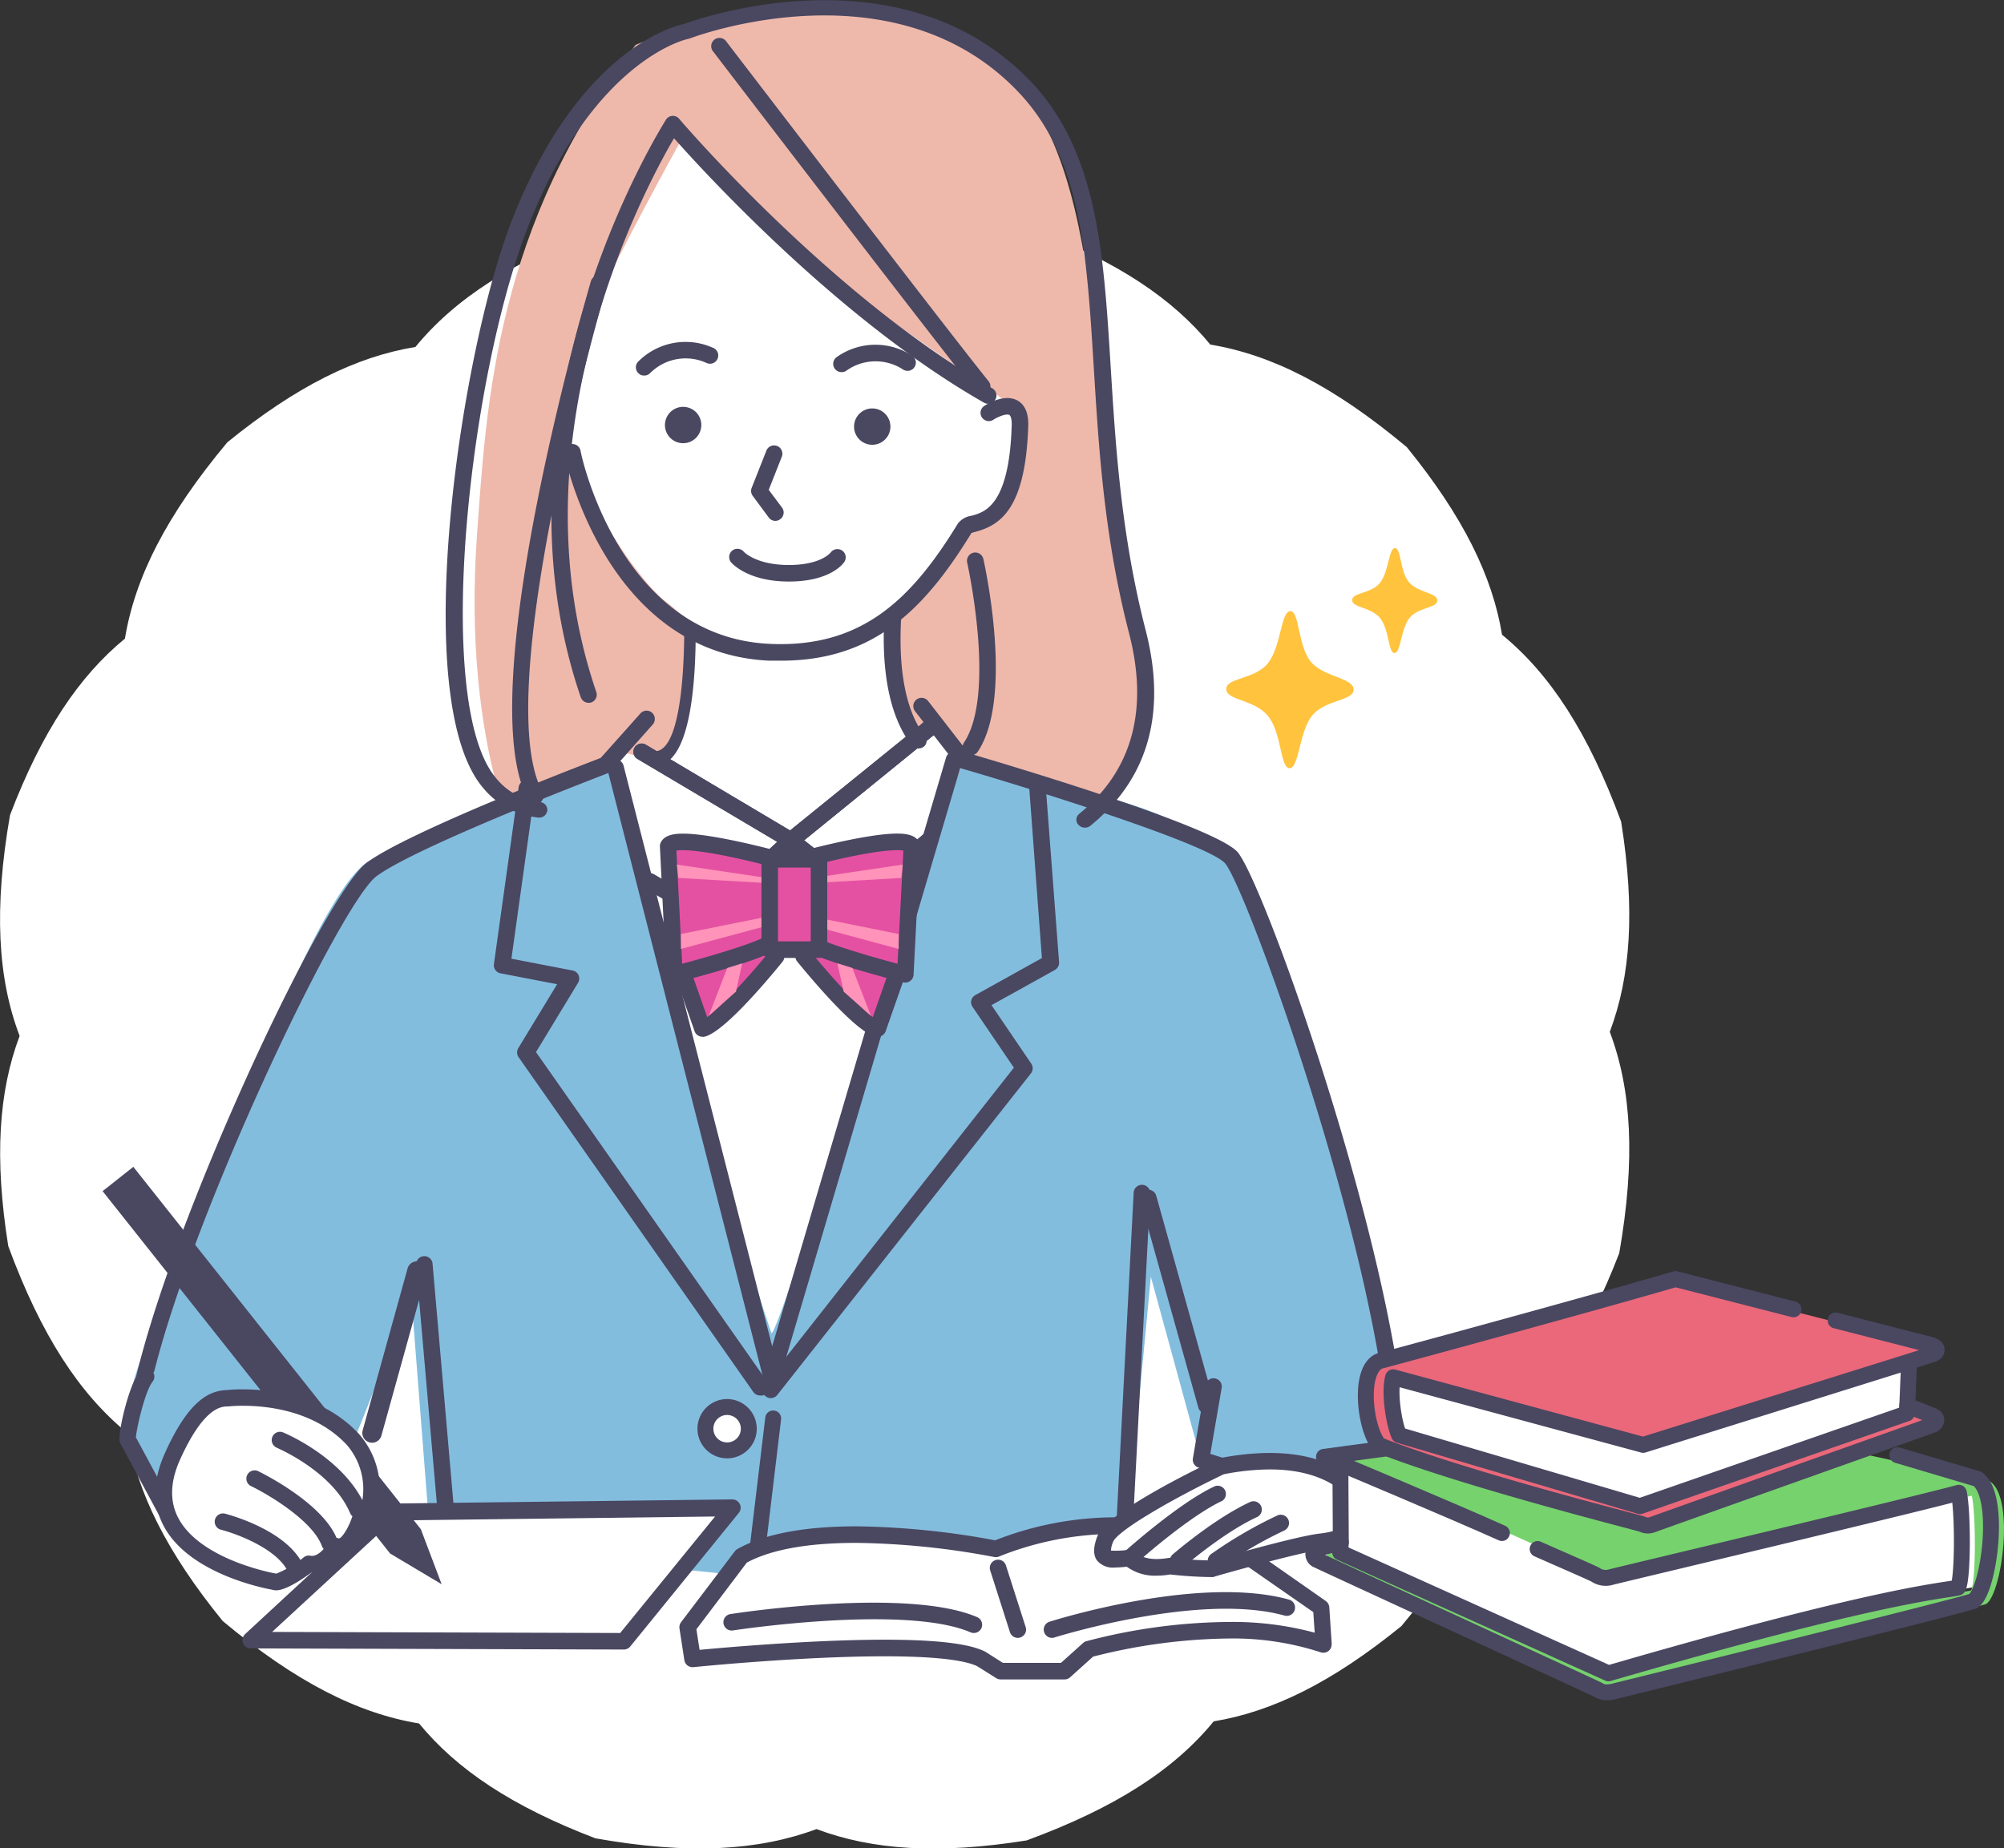 <svg xmlns="http://www.w3.org/2000/svg" viewBox="0 0 319.71 294.96"><rect x="0" y="0" width="319.71" height="294.96" fill="#333333" stroke="none"/><defs><style>.cls-1,.cls-8{fill:#fff;}.cls-2{fill:#eeb9ab;}.cls-3{fill:#ffc33e;}.cls-4{fill:#83bdde;}.cls-5{fill:#4a4761;}.cls-6{fill:#e551a2;}.cls-7{fill:#ff93b9;}.cls-8,.cls-9{stroke:#4a4761;stroke-width:2.54px;}.cls-8{stroke-miterlimit:10;}.cls-9{fill:none;stroke-linecap:round;stroke-linejoin:round;}.cls-10{fill:#76d26d;}.cls-11{fill:#ea687a;}</style></defs><title>prize_illust3_sp</title><g id="レイヤー_2" data-name="レイヤー 2"><g id="文字"><path class="cls-1" d="M239.93,228.15c-1.61,9.76-6.6,19.67-16.36,31.34-11.07,9-20.59,13.66-29.94,15.2-6.27,7.65-15.55,13.74-29.84,19-14.08,2.25-24.65,1.53-33.53-1.81C121,295.33,109.93,296,95,293.36c-13.33-5.09-22.13-11-28.14-18.33-9.75-1.61-19.67-6.6-31.33-16.35-9-11.07-13.67-20.59-15.21-30-7.64-6.27-13.74-15.55-19-29.82-2.25-14.09-1.53-24.67,1.81-33.55C-.37,156.12-1,145,1.6,130.06c5.09-13.33,11-22.13,18.33-28.15,1.61-9.75,6.6-19.67,16.34-31.33,11.08-9,20.6-13.67,30-15.21,6.27-7.64,15.54-13.73,29.81-19,14.1-2.26,24.68-1.54,33.56,1.8,9.24-3.48,20.32-4.12,35.29-1.52,13.34,5.1,22.14,11,28.16,18.34,9.76,1.61,19.67,6.6,31.34,16.36,9,11.07,13.66,20.59,15.2,29.94,7.64,6.27,13.74,15.55,19,29.83,2.25,14.09,1.53,24.66-1.81,33.54,3.48,9.25,4.12,20.33,1.51,35.31C253.17,213.34,247.26,222.14,239.93,228.15Z"/><path class="cls-1" d="M193.53,251.67a64.45,64.45,0,0,1-6.84-.42,12.6,12.6,0,0,1-2.15.19,7.6,7.6,0,0,1-4.78-1.43,17.32,17.32,0,0,1-1.88.13A3.29,3.29,0,0,1,175,249c-.79-1.14-.38-2.66.07-3.85,1.37-3.65,15-10.36,19.16-12.33a1.54,1.54,0,0,1,.3-.11,41.21,41.21,0,0,1,8-.85c12.47,0,16.34,6.93,16.34,9.46,0,3.12-3.16,5.49-8.05,6-3.72.41-16.85,4.21-17,4.25A1.15,1.15,0,0,1,193.53,251.67Z"/><path class="cls-2" d="M84,138.1s-10.43-17.78-7.89-52.94c1.48-20.57,3-49.37,25.3-78,0,0,30.94-13.08,53.32-.31s18.49,51.28,24.76,88.35c2.44,14.44,3.93,11.53,3.9,16.56,0,2.66-10.23,27.54-10.23,27.54-7.2-2.14-29.52-10.18-29.28-8.71.54,3.36-47.25,3.06-47.25,3.06Z"/><path class="cls-3" d="M209.23,114.32c-2,2.7-2,8.27-3.5,8.27s-1.23-5.59-3.42-8.31-6.69-2.47-6.68-4.33,4.65-1.48,6.72-4.21,2-8.22,3.51-8.21,1.15,5.77,3.41,8.24c2.11,2.3,6.7,2.43,6.69,4.28S211.3,111.59,209.23,114.32Z"/><path class="cls-3" d="M224.81,98.68c-1.36,1.8-1.33,5.53-2.34,5.53s-.82-3.73-2.28-5.55-4.48-1.66-4.47-2.9,3.11-1,4.49-2.82,1.34-5.49,2.35-5.48.77,3.86,2.28,5.51,4.48,1.62,4.47,2.86S226.2,96.86,224.81,98.68Z"/><path class="cls-4" d="M20.24,228.33c.18-10.91,5.2-16.68,11-32.85,9.7-27,21.7-55.69,28.07-58.3,11.5-4.72,38.86-14.67,38.86-14.67l26.21,80c-.79-.26,29.33-81.15,29.33-81.15,15.15,5.26,30.51,5,41.8,15.25C210.24,149.94,223.05,232,223.05,232l-31.45,1-8-29.26-5.1,53.7-109.8-11-3.08-39.54L49.82,246.59S20.18,232.07,20.24,228.33Z"/><path class="cls-1" d="M106.28,88.09c5.58,3.9,5.63,33.74-3.33,33-1.36-.12-4.43-2.34-4.35.79.46,18,24,89.78,24.47,90.82.87,2,30-92.37,30-92.37l-3.26-3.78-5.12.24-2.8-23.39Z"/><path class="cls-5" d="M21.61,229.15h-.13a1.33,1.33,0,0,1-1.19-1.44c2.13-22.49,30.69-84.47,38.24-90.06,6.6-4.9,33.92-15.41,37.3-16.7l6.34-7.1a1.31,1.31,0,0,1,1.86-.11,1.34,1.34,0,0,1,.11,1.87L97.58,123a1.3,1.3,0,0,1-.51.35c-.3.12-30.37,11.58-37,16.47-6.29,4.65-35,65.44-37.18,88.18A1.32,1.32,0,0,1,21.61,229.15Z"/><path class="cls-5" d="M223.05,233.28a1.32,1.32,0,0,1-1.32-1.27c-1.27-30.94-23.07-90.91-26.34-94.3-2.78-2.89-26.67-10.6-42-15.08a1.35,1.35,0,0,1-.67-.46l-6.74-8.68a1.32,1.32,0,1,1,2.09-1.62l6.47,8.34c5.54,1.62,38.76,11.47,42.81,15.67s25.8,65,27.07,96a1.32,1.32,0,0,1-1.26,1.37Z"/><path class="cls-5" d="M126.21,135.44a1.35,1.35,0,0,1-.67-.18l-23.85-14.15a1.32,1.32,0,0,1,1.35-2.27l23,13.68,21-17a1.32,1.32,0,1,1,1.66,2L127,135.15A1.33,1.33,0,0,1,126.21,135.44Z"/><path class="cls-5" d="M113.11,147.5a1.35,1.35,0,0,1-.67-.18L103,141.81a1.32,1.32,0,1,1,1.33-2.28l8.59,5,12.39-11.39a1.31,1.31,0,0,1,1.71-.06l10.43,8.24,9.66-8a1.32,1.32,0,1,1,1.68,2l-10.48,8.65a1.32,1.32,0,0,1-1.66,0l-10.38-8.21L114,147.15A1.32,1.32,0,0,1,113.11,147.5Z"/><path class="cls-5" d="M123.07,221.13h0a1.31,1.31,0,0,1-1.25-1l-24.9-97.29a1.32,1.32,0,0,1,2.56-.66l23.71,92.65,27.73-93.91a1.32,1.32,0,1,1,2.53.75l-29.09,98.51A1.32,1.32,0,0,1,123.07,221.13Z"/><path class="cls-5" d="M121.26,222.69a1.31,1.31,0,0,1-1.08-.56L82.71,168.67a1.34,1.34,0,0,1,0-1.45l6.17-10.16-9.08-1.75a1.31,1.31,0,0,1-1-1.48l3.94-28.2a1.32,1.32,0,1,1,2.62.36l-3.77,27,9.71,1.87a1.32,1.32,0,0,1,1,.76,1.35,1.35,0,0,1-.08,1.22l-6.71,11.05,37,52.75a1.33,1.33,0,0,1-.32,1.84A1.34,1.34,0,0,1,121.26,222.69Z"/><path class="cls-5" d="M122.94,223.11a1.32,1.32,0,0,1-1-2.14l39.81-50.59-6.61-9.73a1.28,1.28,0,0,1-.19-1,1.35,1.35,0,0,1,.64-.85l10.63-5.91-2-26.93a1.32,1.32,0,0,1,1.22-1.42,1.3,1.3,0,0,1,1.41,1.22l2.11,27.78a1.32,1.32,0,0,1-.68,1.25l-10.1,5.61,6.34,9.33a1.32,1.32,0,0,1-.05,1.56L124,222.61A1.32,1.32,0,0,1,122.94,223.11Z"/><path class="cls-5" d="M71.05,241.69a1.32,1.32,0,0,1-1.31-1.2l-3.36-38.6a1.32,1.32,0,0,1,2.63-.23l3.36,38.6a1.32,1.32,0,0,1-1.2,1.43Z"/><path class="cls-5" d="M179.51,243h-.07a1.31,1.31,0,0,1-1.25-1.39l2.67-51.29a1.32,1.32,0,1,1,2.64.14l-2.68,51.29A1.32,1.32,0,0,1,179.51,243Z"/><polygon class="cls-1" points="40.05 261.73 99.57 261.91 116.89 240.59 62.17 241.26 40.05 261.73"/><path class="cls-5" d="M99.57,263.23h0L40,263.05a1.3,1.3,0,0,1-1.22-.84,1.32,1.32,0,0,1,.33-1.45l22.12-20.47a1.3,1.3,0,0,1,.88-.35l54.72-.67a1.34,1.34,0,0,1,1.2.75,1.3,1.3,0,0,1-.16,1.4l-17.32,21.32A1.32,1.32,0,0,1,99.57,263.23Zm-56.16-2.81,55.53.17L114.08,242l-51.39.63Z"/><path class="cls-5" d="M59.37,230.23a1.52,1.52,0,0,1-.42-.06,1.56,1.56,0,0,1-1.09-1.92L65,202.5a1.56,1.56,0,1,1,3,.84l-7.15,25.75A1.56,1.56,0,0,1,59.37,230.23Z"/><path class="cls-4" d="M38.84,211.27l7,10.1L27,242l-6.63-12.3c-.21-.63,1.36-8.1,2.94-10.07Z"/><path class="cls-5" d="M27,243.34h-.16a1.29,1.29,0,0,1-1-.68l-6.63-12.31a.72.72,0,0,1-.09-.2c-.42-1.27,1.44-9.17,3.15-11.31a1.32,1.32,0,1,1,2.07,1.65c-1.21,1.51-2.56,7.47-2.66,8.88l5.6,10.4,16.92-18.5L37.76,212a1.31,1.31,0,0,1,.33-1.83,1.32,1.32,0,0,1,1.84.33l7,10.1a1.34,1.34,0,0,1-.11,1.65L28,242.91A1.29,1.29,0,0,1,27,243.34Z"/><polygon class="cls-5" points="62.24 247.91 16.37 190.08 21.27 186.2 67.14 244.03 70.46 252.81 62.24 247.91"/><path class="cls-1" d="M36.22,223.13s12.49-1.56,20.05,6.54c4.2,4.49,3.46,12.11,1.13,12.94,0,0-1.66,5-3.82,4.15,0,0-1.82,3.32-4.32,2.82,0,0-4.32,3.33-5.48,2.83,0,0-23.46-3.91-16.28-19.94C31.82,222.83,35.18,223.27,36.22,223.13Z"/><path class="cls-5" d="M44.07,253.78a2.06,2.06,0,0,1-.62-.09c-1.38-.25-13.25-2.56-17.3-10.11-1.84-3.42-1.79-7.34.14-11.65,3.84-8.57,7.13-9.89,9.57-10.09l.19,0a23.12,23.12,0,0,1,2.7-.13c4.43,0,12.73.92,18.48,7.08a13.39,13.39,0,0,1,3.07,11.67,5.15,5.15,0,0,1-1.82,3.09c-.57,1.5-2,4.49-4.23,4.64-.78,1.08-2.38,2.84-4.61,2.78C48.23,252,45.61,253.78,44.07,253.78Zm-5.32-29.45a21.75,21.75,0,0,0-2.36.11l-.31,0c-.91.07-3.68.3-7.38,8.54-1.57,3.52-1.65,6.65-.23,9.31C32.06,249,43.88,251.09,44,251.1l.12,0a16.39,16.39,0,0,0,4.34-2.59,1.27,1.27,0,0,1,1.06-.25c1.3.25,2.57-1.56,2.91-2.17a1.31,1.31,0,0,1,1.62-.59c.46,0,1.51-1.59,2.1-3.34a1.33,1.33,0,0,1,.81-.83c.09,0,.5-.4.78-1.55a10.78,10.78,0,0,0-2.44-9.24C50.23,225.14,42.75,224.33,38.75,224.33Z"/><path class="cls-5" d="M57.07,242.27a1.32,1.32,0,0,1-1.21-.8C53,234.73,44.2,231.07,44.11,231a1.32,1.32,0,0,1,1-2.44c.4.16,9.84,4.12,13.18,11.83a1.33,1.33,0,0,1-.69,1.74A1.4,1.4,0,0,1,57.07,242.27Z"/><path class="cls-5" d="M52.59,247.58a1.31,1.31,0,0,1-1.24-.87c-1.49-4.08-8.66-8.29-11.3-9.56a1.32,1.32,0,1,1,1.15-2.38c.42.21,10.48,5.12,12.63,11A1.32,1.32,0,0,1,53,247.5,1.19,1.19,0,0,1,52.59,247.58Z"/><path class="cls-5" d="M47.37,252.12a1.32,1.32,0,0,1-1.24-.87c-1.43-3.94-8.34-6.49-10.88-7.14a1.32,1.32,0,0,1,.65-2.56c.43.11,10.51,2.73,12.71,8.8a1.32,1.32,0,0,1-.79,1.69A1.42,1.42,0,0,1,47.37,252.12Z"/><path class="cls-5" d="M192.44,225.59a1.31,1.31,0,0,1-1.27-1l-9.23-33a1.32,1.32,0,1,1,2.54-.71l9.23,33a1.32,1.32,0,0,1-.92,1.63A1.34,1.34,0,0,1,192.44,225.59Z"/><polygon class="cls-4" points="193.56 221.2 191.6 232.95 217.61 241.32 222.31 229.73 193.56 221.2"/><path class="cls-5" d="M217.61,242.64a1.12,1.12,0,0,1-.4-.07l-26-8.37a1.31,1.31,0,0,1-.9-1.47l2-11.75a1.32,1.32,0,0,1,2.6.44L193.09,232l23.76,7.64,4.23-10.45a1.32,1.32,0,1,1,2.45,1l-4.69,11.59A1.33,1.33,0,0,1,217.61,242.64Z"/><path class="cls-5" d="M126.21,135.44a1.35,1.35,0,0,1-.67-.18l-23.85-14.15a1.32,1.32,0,0,1,1.35-2.27l23,13.68,21-17a1.32,1.32,0,1,1,1.66,2L127,135.15A1.33,1.33,0,0,1,126.21,135.44Z"/><path class="cls-5" d="M113.11,147.5a1.35,1.35,0,0,1-.67-.18L103,141.81a1.32,1.32,0,1,1,1.33-2.28l8.59,5,12.39-11.39a1.31,1.31,0,0,1,1.71-.06l10.43,8.24,9.66-8a1.32,1.32,0,1,1,1.68,2l-10.48,8.65a1.32,1.32,0,0,1-1.66,0l-10.38-8.21L114,147.15A1.32,1.32,0,0,1,113.11,147.5Z"/><path class="cls-5" d="M104.91,122.17a1,1,0,0,1-.88-1,1.14,1.14,0,0,1,.76-1.31c4.55-.78,4.84-18.63,4-29.7a1.13,1.13,0,0,1,.79-1.28c.48-.06.93.4,1,1,.25,3.16,2.24,30.92-5.5,32.25Z"/><path class="cls-5" d="M146.3,119.42a1.38,1.38,0,0,1-.89-.51c-8.3-10.83-2.42-33.85-2.16-34.83a1.3,1.3,0,0,1,1.59-.87,1.25,1.25,0,0,1,1,1.5c-.06.23-5.85,22.91,1.73,32.8a1.16,1.16,0,0,1-.29,1.71A1.4,1.4,0,0,1,146.3,119.42Z"/><path class="cls-1" d="M90,65.52c-.69,7.93,10.73,26.33,16.31,30.55,2.37,1.78,7.7,7.44,14,8.6,8.48,1.58,20.27-3.92,20.27-3.92,3.32-6.43,8.91-8.64,12.19-15.34,1.58-3.25,6.71-4.12,8-7,2.21-4.94,2.38-11,1.51-12.77-1.1-2.16-42.89-28-53.8-42.94,0,0-17.14,30.85-17.8,36.86Z"/><path class="cls-5" d="M93.9,112.16a1.34,1.34,0,0,1-1.25-.9C76.88,65.11,106,19.55,106.25,19.09a1.34,1.34,0,0,1,1-.6,1.32,1.32,0,0,1,1.1.47c.23.28,24.22,28.35,49.95,43a1.32,1.32,0,0,1-1.31,2.3c-22.83-13-44.25-36.32-49.46-42.2-4.78,8.16-26.15,48.1-12.4,88.37a1.31,1.31,0,0,1-.82,1.67A1.26,1.26,0,0,1,93.9,112.16Z"/><path class="cls-5" d="M173.11,132.07a1.35,1.35,0,0,1-1-.39,1.18,1.18,0,0,1,0-1.75l.47-.4c8.12-6.83,10.66-16.4,7.55-28.47-4-15.41-4.85-29.71-5.63-42.33-1.17-19-2.1-34.08-12.58-44.61C142-6,110.39,6,110.07,6.13l-.26.08c-.22,0-14.94,3.21-25.41,29.55C75,59.33,69,111.71,79,124a10.47,10.47,0,0,0,7.17,4,1.24,1.24,0,0,1,1.14,1.38,1.3,1.3,0,0,1-1.47,1.08,13.19,13.19,0,0,1-8.93-4.93c-11.65-14.22-3.47-68.68,4.45-89.56,10.54-27.79,26-31.77,27.79-32.15,2.27-.83,34.16-12.08,54.76,8.63,11.13,11.19,12.13,27.4,13.29,46.17.77,12.51,1.65,26.69,5.56,41.89,3.36,13,.54,23.41-8.36,30.89l-.41.35A1.35,1.35,0,0,1,173.11,132.07Z"/><path class="cls-5" d="M111.83,68.38a2.9,2.9,0,1,1-2.29-3.4A2.89,2.89,0,0,1,111.83,68.38Z"/><path class="cls-5" d="M142,68.63a2.9,2.9,0,1,1-2.29-3.4A2.9,2.9,0,0,1,142,68.63Z"/><path class="cls-5" d="M102.76,59.93a1.27,1.27,0,0,1-.89-.35,1.31,1.31,0,0,1-.08-1.85,10.65,10.65,0,0,1,11.86-2.27,1.32,1.32,0,1,1-1,2.43,8,8,0,0,0-8.9,1.62A1.31,1.31,0,0,1,102.76,59.93Z"/><path class="cls-5" d="M134.24,59.38a1.32,1.32,0,0,1-.82-2.35,10.68,10.68,0,0,1,12.07-.29,1.32,1.32,0,0,1-1.4,2.24,8,8,0,0,0-9,.13A1.3,1.3,0,0,1,134.24,59.38Z"/><path class="cls-5" d="M123.7,83.12a1.3,1.3,0,0,1-1.06-.54l-2.56-3.46a1.32,1.32,0,0,1-.16-1.27l2.35-5.95a1.32,1.32,0,0,1,2.45,1l-2.08,5.27L124.76,81a1.31,1.31,0,0,1-.27,1.84A1.29,1.29,0,0,1,123.7,83.12Z"/><path class="cls-5" d="M85.42,128.33a1.32,1.32,0,0,1-1.16-.69c-9.16-16.83,9.24-80.06,10-82.74a1.3,1.3,0,0,1,1.63-.9,1.32,1.32,0,0,1,.9,1.64c-.19.65-18.88,64.86-10.24,80.74a1.32,1.32,0,0,1-.53,1.79A1.28,1.28,0,0,1,85.42,128.33Z"/><path class="cls-5" d="M156.66,63a1.32,1.32,0,0,1-1-.5c-7.51-9.36-41.52-53.8-41.86-54.25a1.32,1.32,0,1,1,2.09-1.6c.35.45,34.34,44.86,41.83,54.2a1.31,1.31,0,0,1-.2,1.85A1.32,1.32,0,0,1,156.66,63Z"/><path class="cls-5" d="M124.61,105.43c-.61,0-1.23,0-1.86,0-26.24-1.16-32.67-32.64-32.73-33a1.32,1.32,0,0,1,2.6-.5c0,.3,6.1,29.76,30.25,30.82,14.69.65,22.6-7.2,29.94-19.19A3.29,3.29,0,0,1,155,82.3c2.08-.56,6-1.61,6.4-14.34.05-1.19-.21-1.65-.37-1.74-.46-.26-1.82.28-2.55.76a1.32,1.32,0,1,1-1.46-2.2c.52-.35,3.24-2,5.3-.87,1.22.68,1.8,2.08,1.72,4.14-.44,12.9-4.28,15.7-8.36,16.8-.23.06-.55.15-.7.21C147.49,97.28,139.36,105.43,124.61,105.43Z"/><path class="cls-5" d="M154.9,120.53a1.3,1.3,0,0,1-.73-.22,1.32,1.32,0,0,1-.37-1.83c5.15-7.73.55-28.49.5-28.7a1.32,1.32,0,0,1,2.58-.58c.2.9,4.89,22.08-.88,30.74A1.32,1.32,0,0,1,154.9,120.53Z"/><path class="cls-5" d="M125.85,92.8c-6.59,0-9.11-2.94-9.21-3.06a1.32,1.32,0,0,1,.16-1.86,1.33,1.33,0,0,1,1.85.15c.06.07,2,2.13,7.2,2.13s6.66-2,6.68-2a1.34,1.34,0,0,1,1.83-.3,1.32,1.32,0,0,1,.35,1.8C134.49,90,132.4,92.8,125.85,92.8Z"/><path class="cls-6" d="M123.84,152.59s-9.16,11.27-11.79,11.53l-3.67-10.48,14.94-3.41Z"/><path class="cls-5" d="M112.05,165.44a1.31,1.31,0,0,1-1.24-.88l-3.67-10.48a1.32,1.32,0,0,1,1-1.73L123,149a1.31,1.31,0,0,1,1,.17,1.35,1.35,0,0,1,.58.83l.52,2.35a1.32,1.32,0,0,1-.26,1.12c-2.86,3.52-9.83,11.73-12.69,12Zm-1.93-10.84,2.7,7.71c2-1.47,6.16-5.88,9.6-10.06l-.1-.43Z"/><path class="cls-6" d="M123.84,137.13s-16.24-4.45-17.29-2.1l1,20.44s13.36-3.4,15.72-5.24Z"/><path class="cls-5" d="M107.6,156.8a1.28,1.28,0,0,1-.78-.26,1.33,1.33,0,0,1-.54-1l-1-20.44a1.36,1.36,0,0,1,.11-.6c.59-1.32,2.32-1.47,3.58-1.47,4.89,0,14.85,2.71,15.27,2.83a1.3,1.3,0,0,1,1,1.32l-.52,13.11a1.33,1.33,0,0,1-.51,1c-2.45,1.9-13.93,4.89-16.21,5.47A1.13,1.13,0,0,1,107.6,156.8Zm.31-21.07.92,18.06c4.67-1.24,11.06-3.14,13.2-4.3l.45-11.35c-2.66-.69-9.89-2.47-13.56-2.47A7.14,7.14,0,0,0,107.91,135.73Z"/><polygon class="cls-7" points="108.63 149.05 108.63 151.43 122.02 147.82 122.1 146.34 108.63 149.05"/><polygon class="cls-7" points="122.34 140.1 122.34 140.92 108.22 140.1 107.98 137.97 122.34 140.1"/><polygon class="cls-7" points="118.4 153.73 116.02 154.47 113.07 162.1 117.42 158.24 118.4 153.73"/><path class="cls-6" d="M128.16,152.59s9.17,11.27,11.79,11.53l3.67-10.48-14.94-3.41Z"/><path class="cls-5" d="M140,165.44h-.13c-2.86-.29-9.82-8.5-12.69-12a1.32,1.32,0,0,1-.26-1.12l.52-2.35a1.33,1.33,0,0,1,1.59-1l14.93,3.4a1.32,1.32,0,0,1,1,1.73l-3.67,10.48A1.33,1.33,0,0,1,140,165.44Zm-10.36-13.19c3.44,4.18,7.57,8.59,9.6,10.06l2.7-7.71-12.21-2.78Z"/><path class="cls-6" d="M128.16,137.13s16.25-4.45,17.29-2.1l-1,20.44s-13.37-3.4-15.73-5.24Z"/><path class="cls-5" d="M144.41,156.8a1.26,1.26,0,0,1-.33-.05c-2.28-.58-13.76-3.57-16.21-5.47a1.36,1.36,0,0,1-.51-1l-.52-13.11a1.31,1.31,0,0,1,1-1.32c.42-.12,10.39-2.83,15.28-2.83,1.25,0,3,.15,3.57,1.47a1.24,1.24,0,0,1,.11.6l-1.05,20.44a1.32,1.32,0,0,1-.53,1A1.31,1.31,0,0,1,144.41,156.8ZM130,149.49c2.13,1.16,8.52,3.06,13.19,4.3l.93-18.06a7.26,7.26,0,0,0-1-.06c-3.68,0-10.91,1.78-13.57,2.47Z"/><polygon class="cls-7" points="143.37 149.05 143.37 151.43 129.99 147.82 129.91 146.34 143.37 149.05"/><polygon class="cls-7" points="129.66 140.1 129.66 140.92 143.78 140.1 144.03 137.97 129.66 140.1"/><polygon class="cls-7" points="133.6 153.73 135.98 154.47 138.94 162.1 134.59 158.24 133.6 153.73"/><rect class="cls-6" x="122.8" y="137.13" width="7.86" height="14.41"/><path class="cls-5" d="M130.66,152.86H122.8a1.32,1.32,0,0,1-1.32-1.32V137.13a1.32,1.32,0,0,1,1.32-1.32h7.86a1.32,1.32,0,0,1,1.32,1.32v14.41A1.32,1.32,0,0,1,130.66,152.86Zm-6.54-2.64h5.22V138.45h-5.22Z"/><path class="cls-8" d="M116,224.53a3.46,3.46,0,1,0,3.46,3.46A3.47,3.47,0,0,0,116,224.53Z"/><line class="cls-9" x1="123.35" y1="226.35" x2="119.55" y2="258.08"/><path class="cls-1" d="M110.49,264.73s38.23-3.9,46,0l3.12,1.95h10.15l3.9-3.51s21.85-6.25,37.45-.78l-.39-5.86-12.87-9a50.27,50.27,0,0,0-39-.39s-28.08-5.85-40.57,1.17l-8.58,11.32Z"/><path class="cls-5" d="M169.79,268H159.64a1.35,1.35,0,0,1-.7-.2l-3.06-1.92c-1.49-.72-5.27-1.57-14.76-1.57-13.42,0-30.33,1.71-30.5,1.73a1.33,1.33,0,0,1-1.44-1.11l-.78-5.07a1.32,1.32,0,0,1,.26-1l8.58-11.32a1.48,1.48,0,0,1,.4-.35c4.28-2.4,10.67-3.62,19-3.62a127.71,127.71,0,0,1,22.12,2.23A52.67,52.67,0,0,1,178,242.13a48.22,48.22,0,0,1,20.48,4.26l.15.09,12.87,9a1.35,1.35,0,0,1,.57,1l.37,5.6a1.27,1.27,0,0,1,0,.34,1.3,1.3,0,0,1-1.33,1.32,1.12,1.12,0,0,1-.45-.08A45.16,45.16,0,0,0,196,261.47a91,91,0,0,0-21.61,2.89l-3.67,3.3A1.31,1.31,0,0,1,169.79,268ZM160,265.36h9.26l3.53-3.17a1.17,1.17,0,0,1,.52-.29A91.55,91.55,0,0,1,196,258.83a50.18,50.18,0,0,1,13.74,1.71l-.22-3.28L197.2,248.7a47,47,0,0,0-19.2-3.92,49.91,49.91,0,0,0-18.65,3.62,1.31,1.31,0,0,1-.76.06,124.61,124.61,0,0,0-22-2.25c-7.7,0-13.56,1.06-17.45,3.15L111.1,260l.51,3.28c4.18-.39,18.09-1.62,29.51-1.62,8.24,0,13.47.62,16,1.88a.24.24,0,0,1,.11.06Z"/><path class="cls-5" d="M155.35,260.59a1.39,1.39,0,0,1-.52-.11c-10.45-4.48-37.62-.34-37.9-.3a1.32,1.32,0,0,1-.4-2.61c1.14-.18,28.2-4.29,39.34.48a1.32,1.32,0,0,1-.52,2.54Z"/><path class="cls-5" d="M167.84,261.37a1.32,1.32,0,0,1-.4-2.58c1-.31,23.94-7.49,38.2-3.53a1.32,1.32,0,1,1-.71,2.55c-13.51-3.76-36.46,3.42-36.69,3.49A1.16,1.16,0,0,1,167.84,261.37Z"/><path class="cls-5" d="M162.37,261.37a1.32,1.32,0,0,1-1.25-.92L158,250.69a1.32,1.32,0,1,1,2.51-.8l3.12,9.75a1.31,1.31,0,0,1-.85,1.66A1.18,1.18,0,0,1,162.37,261.37Z"/><path class="cls-1" d="M194.82,234s-17.19,8.17-18.49,11.61.43,3.44,3.87,3c0,0,1.72,2.15,6.45,1.29a65.06,65.06,0,0,0,6.88.42s13.33-3.86,17.2-4.29,6.88-2.15,6.88-4.73S212,230.57,194.82,234Z"/><path class="cls-5" d="M193.53,251.67a64.45,64.45,0,0,1-6.84-.42,12.6,12.6,0,0,1-2.15.19,7.6,7.6,0,0,1-4.78-1.43,17.32,17.32,0,0,1-1.88.13A3.29,3.29,0,0,1,175,249c-.79-1.14-.38-2.66.07-3.85,1.37-3.65,15-10.36,19.16-12.33a1.54,1.54,0,0,1,.3-.11,41.21,41.21,0,0,1,8-.85c12.47,0,16.34,6.93,16.34,9.46,0,3.12-3.16,5.49-8.05,6-3.72.41-16.85,4.21-17,4.25A1.15,1.15,0,0,1,193.53,251.67Zm-6.88-3.07h.17a64.08,64.08,0,0,0,6.53.41c1.68-.48,13.5-3.87,17.23-4.29,3.36-.37,5.71-1.78,5.71-3.41,0-1.45-3.42-6.82-13.7-6.82a38.78,38.78,0,0,0-7.35.77c-8,3.82-17,9-17.67,10.81a4.07,4.07,0,0,0-.34,1.37,14,14,0,0,0,2.81-.13,1.31,1.31,0,0,1,1.2.48s.92,1,3.3,1a10.64,10.64,0,0,0,1.88-.18Z"/><path class="cls-5" d="M180.21,250a1.32,1.32,0,0,1-1-.44,1.34,1.34,0,0,1,.1-1.87c.36-.32,8.82-7.9,14.52-10.53A1.32,1.32,0,0,1,195,239.5c-5.35,2.47-13.78,10-13.86,10.11A1.35,1.35,0,0,1,180.21,250Z"/><path class="cls-5" d="M187.94,250.38a1.31,1.31,0,0,1-1-.46,1.33,1.33,0,0,1,.14-1.86c.27-.23,6.66-5.74,12.35-8.37a1.32,1.32,0,0,1,1.11,2.4c-5.36,2.47-11.67,7.91-11.73,8A1.36,1.36,0,0,1,187.94,250.38Z"/><path class="cls-5" d="M194,250.38a1.32,1.32,0,0,1-.78-2.39,70.29,70.29,0,0,1,10.55-6.15,1.32,1.32,0,0,1,1.11,2.4,67.16,67.16,0,0,0-10.1,5.89A1.34,1.34,0,0,1,194,250.38Z"/><path class="cls-1" d="M213.82,232s20.87,9.34,28.09,12.6l5.7,2.55c5.12,2.26,8.84,3.86,9.26,4.12a2.92,2.92,0,0,0,2.49.35c.84-.25,47.54-11.31,55.44-13.45.67,2.9.67,13.7-.11,15.12-1.84.53-11.17.72-55.78,13.7L213.8,247.28Z"/><path class="cls-10" d="M214.5,232.9s20,8.94,27.18,12.2l5.7,2.55c5.12,2.26,8.84,3.86,9.26,4.12a2.92,2.92,0,0,0,2.49.35c.84-.25,47.54-11.31,55.44-13.45.67,2.9.67,13.7-.11,15.12-1.84.53-11.17.72-55.78,13.7l-42.79-19.3-1.77-1.69.35.5c-.84.23-1.9.52-2.12.6a1,1,0,0,0-.73.72,1,1,0,0,0,.43,1c.15.1,44.68,20.59,45,20.81a2.36,2.36,0,0,0,1.4.38,4.23,4.23,0,0,0,1.05-.14c.37-.1,51.34-12.63,57.12-14.33l.25-.08.18-.15c2.39-2.17,4.24-16.36.63-19.25l-.13-.11-56.19-12.25Z"/><path class="cls-9" d="M245.31,247.19c5.11,2.26,8.83,3.86,9.25,4.12a2.93,2.93,0,0,0,2.49.35c.85-.25,47.54-11.31,55.45-13.45.67,2.9.67,13.7-.12,15.12-1.84.53-11.16.72-55.77,13.7l-42.8-19.3.1-1.6-1.51.41c-.85.23-1.91.52-2.12.6a1.07,1.07,0,0,0-.74.72,1,1,0,0,0,.44,1c.14.11,44.67,20.6,45,20.81a2.4,2.4,0,0,0,1.41.39,4.3,4.3,0,0,0,1.05-.14c.36-.1,51.34-12.63,57.11-14.34l.25-.07.18-.15c2.39-2.17,4.24-16.36.63-19.26l-.13-.1-12.79-3.79"/><path class="cls-9" d="M239.61,244.64c-7.22-3.26-28.39-12.16-28.39-12.16l28-3.77"/><line class="cls-9" x1="213.91" y1="246.11" x2="213.83" y2="232.49"/><path class="cls-11" d="M286.8,209.43l-18.52-4.75-.29-.08-.27.08c-15.77,4.58-46.32,12.85-47,13l-.18.07c-3.24,1.69-2.08,10.77,0,13.22l.12.14.19.07c13.53,5.35,41.26,12.32,41.78,12.53a1.9,1.9,0,0,0,.82.22,2.06,2.06,0,0,0,.83-.15c.44-.19,44.24-15.74,44.64-15.91s.65-.5.61-.83-.31-.56-.76-.71L305,224.82l-.1,1.25-42.54,14.79-38.44-11.41c-.91-2.11-1.58-7-.93-9.22L262.82,231l46.11-14.44c.65-.22.72-.56.7-.74-.05-.53-.85-.75-1.11-.82l-15-3.85Z"/><path class="cls-1" d="M305,224.82l-.1,1.25-42.54,14.79-38.44-11.41c-.91-2.11-1.58-7-.93-9.22L262.82,231l42-13.16Z"/><path class="cls-9" d="M286.13,208.94l-18.52-4.75-.29-.08-.28.08c-15.76,4.58-46.31,12.85-46.94,13l-.18.07c-3.25,1.69-2.08,10.77,0,13.22l.12.14.19.07c13.53,5.35,41.26,12.32,41.78,12.54a2,2,0,0,0,.81.21,2.08,2.08,0,0,0,.84-.15c.44-.19,44.24-15.74,44.64-15.91a.87.87,0,0,0,.61-.83c0-.3-.31-.56-.76-.71l-3.87-1.53-.1,1.25-42.54,14.79L223.2,229c-.92-2.11-1.59-7.05-.94-9.22l39.89,10.79,46.11-14.44c.65-.22.72-.56.7-.74,0-.53-.85-.75-1.11-.82l-15-3.85"/><line class="cls-9" x1="304.28" y1="224.33" x2="304.56" y2="217.47"/></g></g></svg>